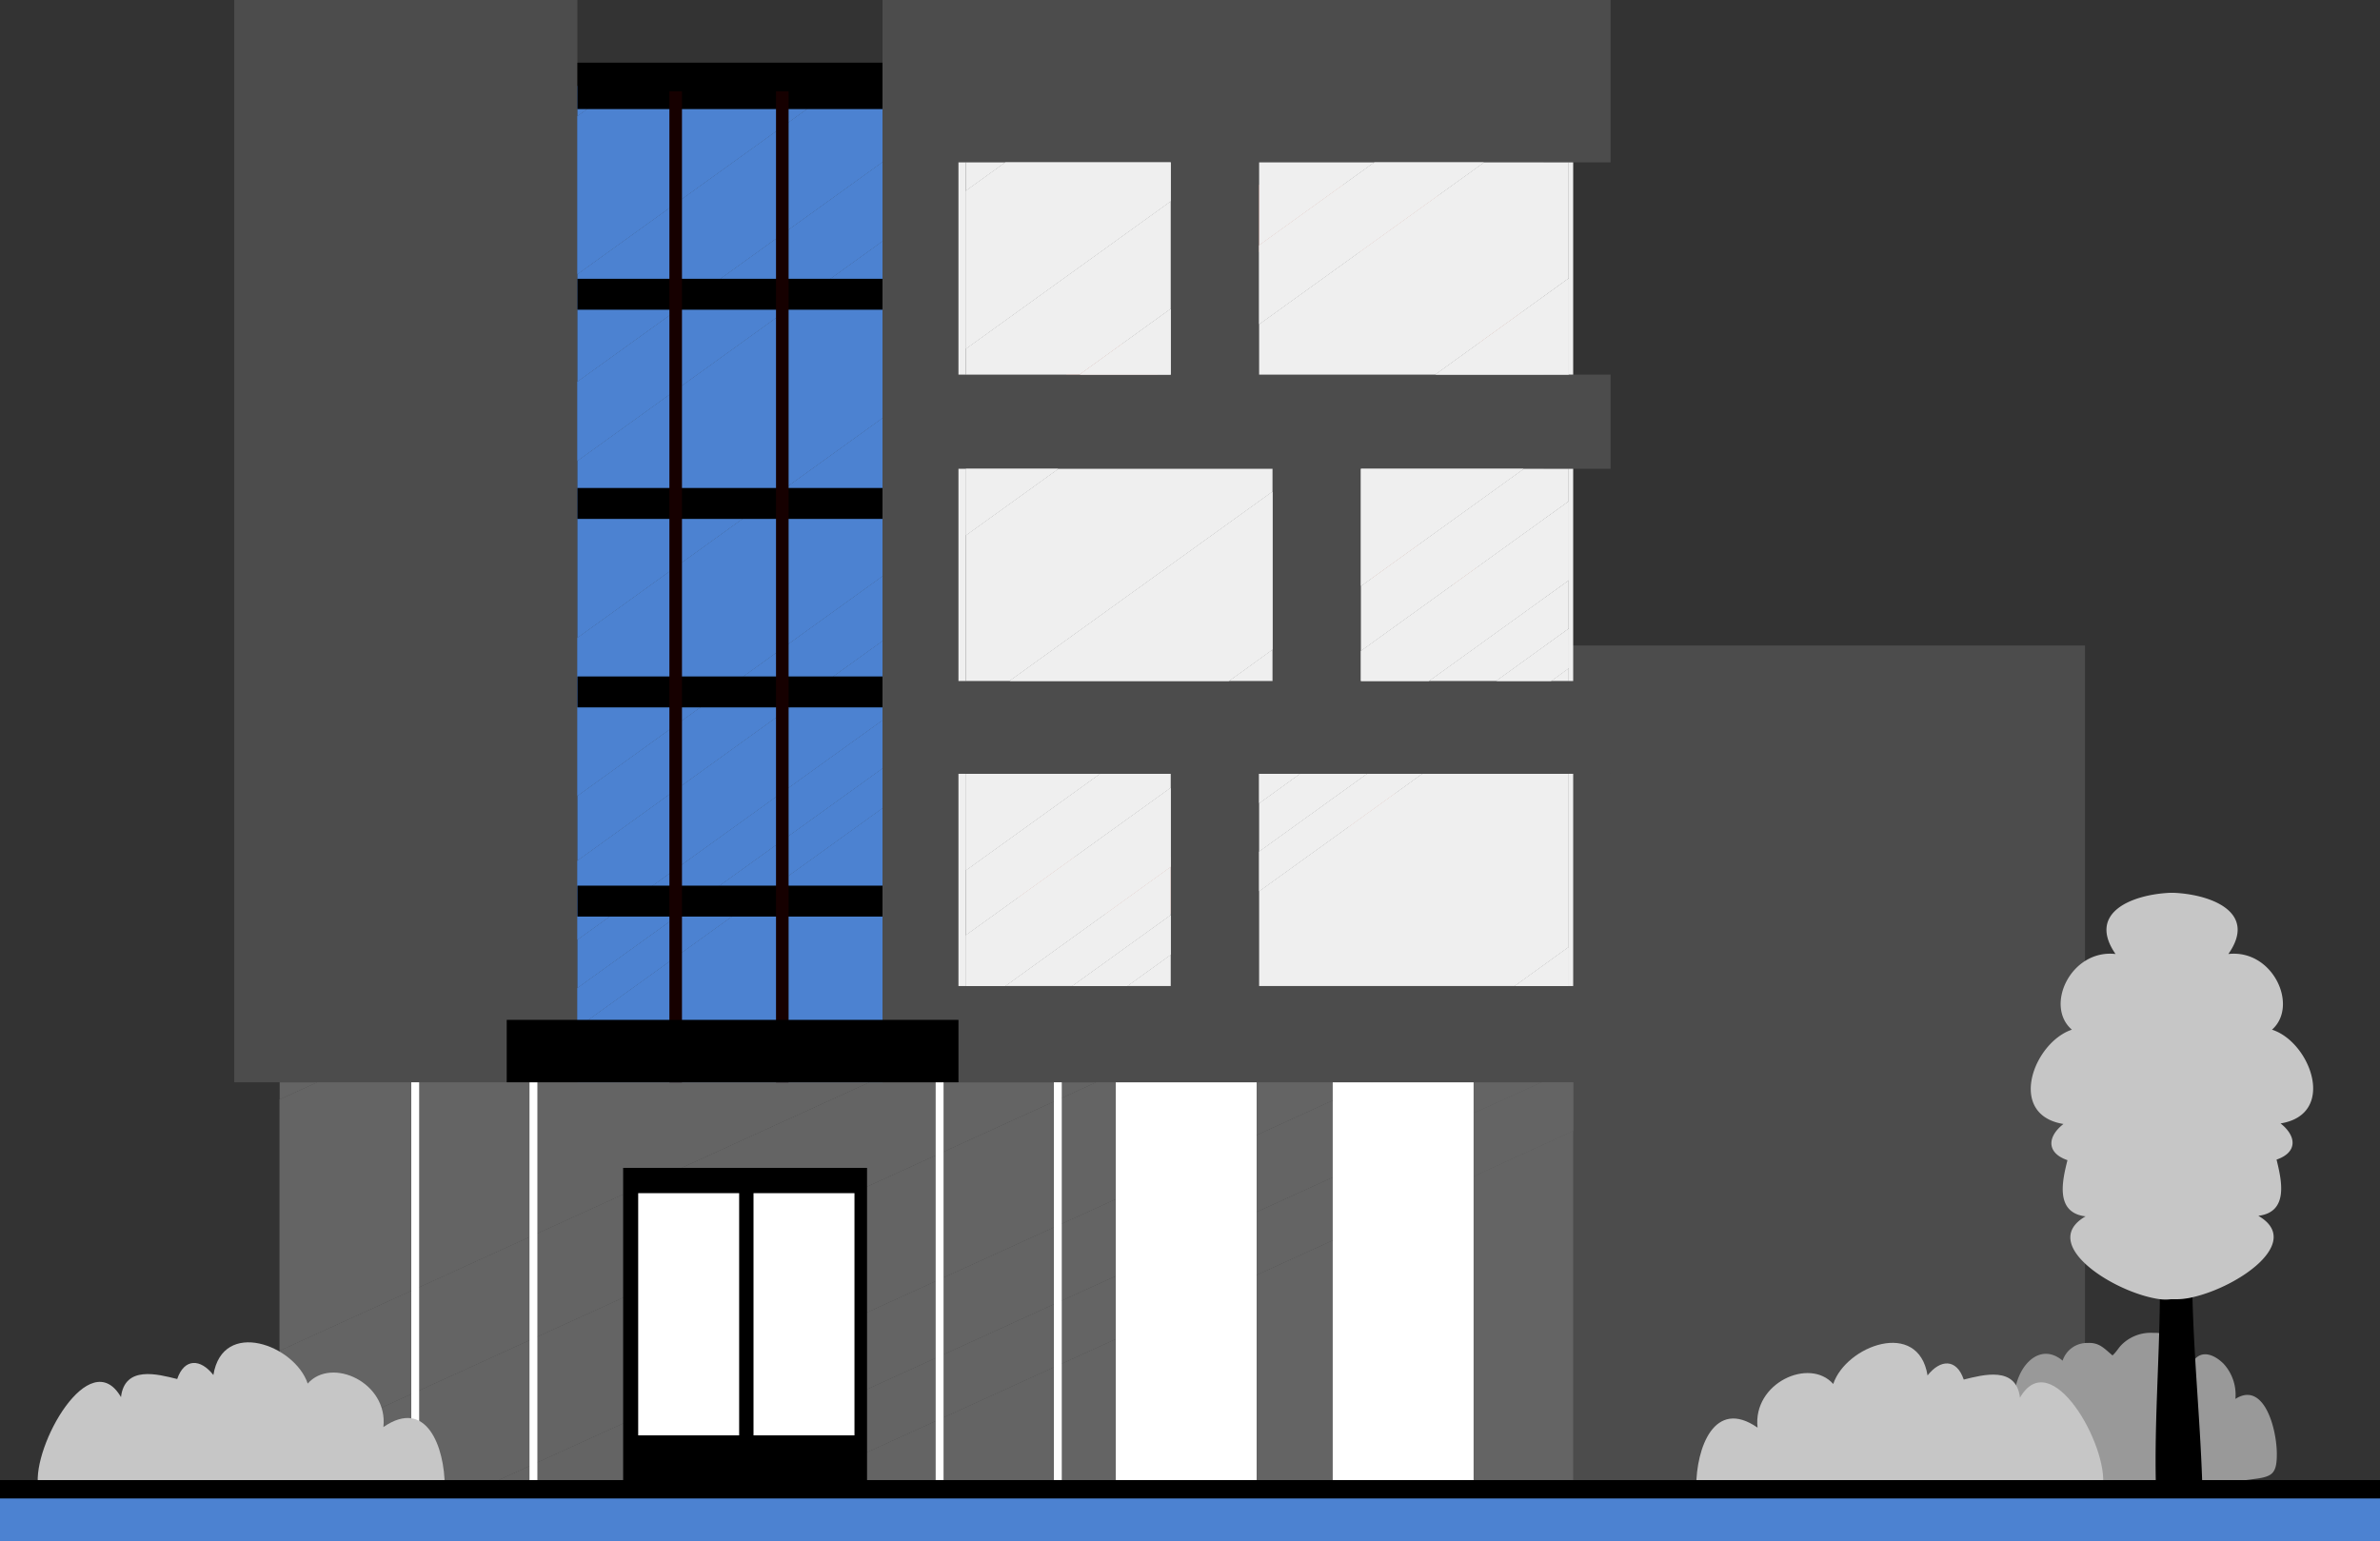 <svg xmlns="http://www.w3.org/2000/svg" viewBox="0 0 172.33 111.62"><rect x="0" y="0" width="172.33" height="111.62" fill="#333333" stroke="none"/><defs><style>.adbf55df-620c-45e5-add9-22c07a5ce902{isolation:isolate;}.e5a274c3-2efa-489f-9243-cbec51138318{fill:#4c4c4c;}.b39d43cf-b42a-4f4c-afc8-12d472cfeb12,.b3f7b7f5-16d7-4145-ba3e-bddb41152beb{fill:#646464;}.a0cb1336-37d9-44e9-9fb6-54fc2855abc1,.b3f7b7f5-16d7-4145-ba3e-bddb41152beb,.ffbd012c-1cda-43a8-96f9-6d291370618d{mix-blend-mode:overlay;}.ab7503cc-fec7-4c74-8707-114d293af15c{fill:#fff;}.a0cb1336-37d9-44e9-9fb6-54fc2855abc1,.a3130596-9265-4e62-8e68-ae5eb1b44feb{fill:#4c82d1;}.adf5e7ea-aadf-4d36-8d79-ba558b12003c{fill:none;}.abe466bc-62ed-4323-a496-e3e0d73b8289{fill:#a86353;}.bf1037f7-02d9-41a3-bc30-ca3601b8099d{fill:#c47a6d;}.a8b4905f-4f10-465e-a9b4-11790ea5f065{fill:#160000;}.fb961145-bc45-4645-a064-d31928d9c252,.ffbd012c-1cda-43a8-96f9-6d291370618d{fill:#efefef;}.fcc81e8b-f50e-4f21-a17e-00bc8e931f1e{fill:#999;}.b5f2e794-fdb0-4ea6-9de1-d6d8f94256b2{fill:#c6c6c6;}.b971ecc3-ee6e-4dce-b3cc-4bcd77786ee9{fill:#a8d42e;}</style></defs><g class="adbf55df-620c-45e5-add9-22c07a5ce902"><g id="baacffd3-f7eb-4377-9b9e-1fd370f4715e" data-name="Calque 1"><rect class="e5a274c3-2efa-489f-9243-cbec51138318" x="104.35" y="46.75" width="46.62" height="61.08"/><polygon class="b39d43cf-b42a-4f4c-afc8-12d472cfeb12" points="62.94 78.38 20.25 97.81 20.25 105.31 79.4 78.38 62.94 78.38"/><polygon class="b39d43cf-b42a-4f4c-afc8-12d472cfeb12" points="34.83 107.76 47.1 107.76 111.64 78.38 99.37 78.38 34.83 107.76"/><polygon class="b39d43cf-b42a-4f4c-afc8-12d472cfeb12" points="20.25 78.38 20.25 79.63 23 78.38 20.25 78.38"/><polygon class="b39d43cf-b42a-4f4c-afc8-12d472cfeb12" points="113.91 107.76 113.91 81.9 57.08 107.76 113.91 107.76"/><polygon class="b39d43cf-b42a-4f4c-afc8-12d472cfeb12" points="23 78.38 20.25 79.63 20.25 97.81 62.94 78.38 23 78.38"/><polygon class="b3f7b7f5-16d7-4145-ba3e-bddb41152beb" points="23 78.38 20.25 79.63 20.25 97.81 62.94 78.38 23 78.38"/><polygon class="b39d43cf-b42a-4f4c-afc8-12d472cfeb12" points="79.4 78.38 20.25 105.31 20.25 107.76 34.83 107.76 99.37 78.38 79.4 78.38"/><polygon class="b3f7b7f5-16d7-4145-ba3e-bddb41152beb" points="79.4 78.38 20.25 105.31 20.25 107.76 34.83 107.76 99.37 78.38 79.4 78.38"/><polygon class="b39d43cf-b42a-4f4c-afc8-12d472cfeb12" points="57.08 107.76 113.91 81.9 113.91 78.38 111.64 78.38 47.1 107.76 57.08 107.76"/><polygon class="b3f7b7f5-16d7-4145-ba3e-bddb41152beb" points="57.08 107.76 113.91 81.9 113.91 78.38 111.64 78.38 47.1 107.76 57.08 107.76"/><rect class="ab7503cc-fec7-4c74-8707-114d293af15c" x="29.78" y="77.82" width="0.57" height="30.24"/><rect class="ab7503cc-fec7-4c74-8707-114d293af15c" x="38.34" y="77.82" width="0.57" height="30.24"/><rect class="ab7503cc-fec7-4c74-8707-114d293af15c" x="67.75" y="77.82" width="0.57" height="30.24"/><rect class="ab7503cc-fec7-4c74-8707-114d293af15c" x="76.31" y="77.82" width="0.57" height="30.24"/><rect class="ab7503cc-fec7-4c74-8707-114d293af15c" x="80.79" y="78.38" width="10.2" height="29.3"/><rect class="ab7503cc-fec7-4c74-8707-114d293af15c" x="96.5" y="78.38" width="10.2" height="29.3"/><rect class="e5a274c3-2efa-489f-9243-cbec51138318" x="16.96" width="24.85" height="78.38"/><polygon class="a3130596-9265-4e62-8e68-ae5eb1b44feb" points="41.81 46.2 63.9 30.29 63.9 17.46 41.81 33.37 41.81 46.2"/><polygon class="a3130596-9265-4e62-8e68-ae5eb1b44feb" points="41.81 6.22 41.81 8.42 44.87 6.22 41.81 6.22"/><polygon class="a3130596-9265-4e62-8e68-ae5eb1b44feb" points="41.81 62.34 63.9 46.43 63.9 41.72 41.81 57.63 41.81 62.34"/><polygon class="a3130596-9265-4e62-8e68-ae5eb1b44feb" points="41.81 27.65 63.9 11.75 63.9 6.22 60.75 6.22 41.81 19.85 41.81 27.65"/><polygon class="a3130596-9265-4e62-8e68-ae5eb1b44feb" points="41.81 78.38 63.9 78.38 63.9 58.52 41.81 74.42 41.81 78.38"/><polygon class="a3130596-9265-4e62-8e68-ae5eb1b44feb" points="41.81 71.56 63.9 55.66 63.9 52.15 41.81 68.05 41.81 71.56"/><polygon class="a3130596-9265-4e62-8e68-ae5eb1b44feb" points="41.81 8.42 41.81 19.85 60.75 6.22 44.87 6.22 41.81 8.42"/><polygon class="a0cb1336-37d9-44e9-9fb6-54fc2855abc1" points="41.81 8.42 41.81 19.85 60.75 6.22 44.87 6.22 41.81 8.42"/><polygon class="a3130596-9265-4e62-8e68-ae5eb1b44feb" points="41.81 33.37 63.9 17.46 63.9 11.75 41.81 27.65 41.81 33.37"/><polygon class="a0cb1336-37d9-44e9-9fb6-54fc2855abc1" points="41.81 33.37 63.9 17.46 63.9 11.75 41.81 27.65 41.81 33.37"/><polygon class="a3130596-9265-4e62-8e68-ae5eb1b44feb" points="41.81 57.63 63.9 41.72 63.9 30.29 41.81 46.2 41.81 57.63"/><polygon class="a0cb1336-37d9-44e9-9fb6-54fc2855abc1" points="41.81 57.63 63.9 41.72 63.9 30.29 41.81 46.2 41.81 57.63"/><polygon class="a3130596-9265-4e62-8e68-ae5eb1b44feb" points="41.81 68.05 63.9 52.15 63.9 46.43 41.81 62.34 41.81 68.05"/><polygon class="a0cb1336-37d9-44e9-9fb6-54fc2855abc1" points="41.81 68.05 63.9 52.15 63.9 46.43 41.81 62.34 41.81 68.05"/><polygon class="a3130596-9265-4e62-8e68-ae5eb1b44feb" points="41.81 74.42 63.9 58.52 63.9 55.66 41.81 71.56 41.81 74.42"/><polygon class="a0cb1336-37d9-44e9-9fb6-54fc2855abc1" points="41.81 74.42 63.9 58.52 63.9 55.66 41.81 71.56 41.81 74.42"/><polygon class="e5a274c3-2efa-489f-9243-cbec51138318" points="116.62 11.76 116.62 0 63.9 0 63.9 78.38 116.62 78.38 116.62 71.41 111.77 71.41 111.77 56.04 116.62 56.04 116.62 49.32 111.77 49.32 111.77 33.95 116.62 33.95 116.62 27.13 111.77 27.13 111.77 11.76 116.62 11.76"/><path class="adf5e7ea-aadf-4d36-8d79-ba558b12003c" d="M106.92,75.93V71.79h9.7V49.12h-7V46.2h7V8.68h-8.4V4.54h8.4V0H63.9V50H69v3.83H63.9V68.16H67v2.91H63.9v7.31h52.72V75.93Zm8.87-53.19v4.87h-13V22.74ZM80.59,51.37V46.5h13v2.43h7V53.8h-13V51.37Zm4.16,10.68v4.14h-11V62.05ZM77.21,27.12V24.88h6.61v2.24Zm8.15,8.56V31.85h10.2v3.83Zm14,6.65V39.46H107v2.87Zm4.8-24.08h-13V13.38h13ZM73.62,6.61h6.76V3.76h11V7.9H83.82v2.54H73.62Zm-7.46,8.85h5.68v2.7H66.16ZM68.59,41.4V37.53h10.3V41.4Zm21.5,33.75H82.52v2.54H72.32V73.86h6.76V71h11Zm11.65-4.68H93.56V67.56h8.18Zm0-11.62h13v4.87h-13Z"/><rect class="abe466bc-62ed-4323-a496-e3e0d73b8289" x="99.94" y="21.02" width="10.2" height="3.83"/><rect class="bf1037f7-02d9-41a3-bc30-ca3601b8099d" x="73.74" y="62.05" width="11.02" height="4.14"/><rect class="bf1037f7-02d9-41a3-bc30-ca3601b8099d" x="97.65" y="57.44" width="12.96" height="4.87"/><rect class="bf1037f7-02d9-41a3-bc30-ca3601b8099d" x="95.26" y="63.47" width="12.96" height="4.87"/><rect class="bf1037f7-02d9-41a3-bc30-ca3601b8099d" x="91.17" y="13.38" width="12.96" height="4.87"/><rect class="abe466bc-62ed-4323-a496-e3e0d73b8289" x="99.33" y="39.46" width="7.63" height="2.87"/><rect class="abe466bc-62ed-4323-a496-e3e0d73b8289" x="77.21" y="24.88" width="6.6" height="2.24"/><rect class="abe466bc-62ed-4323-a496-e3e0d73b8289" x="93.56" y="67.56" width="8.18" height="2.91"/><rect x="41.81" y="4.54" width="22.09" height="3.36"/><rect x="41.81" y="20.19" width="22.09" height="2.24"/><rect x="41.81" y="35.34" width="22.09" height="2.24"/><rect x="41.81" y="48.99" width="22.09" height="2.24"/><rect x="41.81" y="64.14" width="22.09" height="2.24"/><rect class="a8b4905f-4f10-465e-a9b4-11790ea5f065" x="48.47" y="6.61" width="0.91" height="71.78"/><rect class="a8b4905f-4f10-465e-a9b4-11790ea5f065" x="56.19" y="6.61" width="0.91" height="71.78"/><polygon class="fb961145-bc45-4645-a064-d31928d9c252" points="113.59 11.76 113.59 20.16 113.59 27.13 113.91 27.13 113.91 11.76 113.59 11.76"/><polygon class="fb961145-bc45-4645-a064-d31928d9c252" points="69.93 67.74 69.93 63.03 69.93 56.04 69.4 56.04 69.4 71.41 69.93 71.41 69.93 67.74"/><polygon class="fb961145-bc45-4645-a064-d31928d9c252" points="113.59 36.31 113.59 42.02 113.59 45.53 113.59 48.39 113.59 49.32 113.91 49.32 113.91 33.95 113.59 33.95 113.59 36.31"/><polygon class="fb961145-bc45-4645-a064-d31928d9c252" points="69.93 25.26 69.93 13.83 69.93 11.76 69.4 11.76 69.4 27.13 69.93 27.13 69.93 25.26"/><polygon class="fb961145-bc45-4645-a064-d31928d9c252" points="69.93 38.77 69.93 33.95 69.4 33.95 69.4 49.32 69.93 49.32 69.93 38.77"/><polygon class="fb961145-bc45-4645-a064-d31928d9c252" points="113.59 68.59 113.59 71.41 113.91 71.41 113.91 56.04 113.59 56.04 113.59 68.59"/><polygon class="fb961145-bc45-4645-a064-d31928d9c252" points="92.14 49.32 92.14 47.04 88.98 49.32 92.14 49.32"/><polygon class="fb961145-bc45-4645-a064-d31928d9c252" points="77.65 71.41 84.77 66.28 84.77 62.77 72.78 71.41 77.65 71.41"/><polygon class="fb961145-bc45-4645-a064-d31928d9c252" points="72.8 11.76 69.93 11.76 69.93 13.83 72.8 11.76"/><polygon class="fb961145-bc45-4645-a064-d31928d9c252" points="69.93 27.13 78.17 27.13 84.77 22.37 84.77 14.57 69.93 25.26 69.93 27.13"/><polygon class="fb961145-bc45-4645-a064-d31928d9c252" points="69.93 67.74 84.77 57.06 84.77 56.04 79.64 56.04 69.93 63.03 69.93 67.74"/><polygon class="fb961145-bc45-4645-a064-d31928d9c252" points="84.77 71.41 84.77 69.14 81.62 71.41 84.77 71.41"/><polygon class="fb961145-bc45-4645-a064-d31928d9c252" points="113.59 56.04 102.97 56.04 91.17 64.54 91.17 71.41 109.68 71.41 113.59 68.59 113.59 56.04"/><polygon class="fb961145-bc45-4645-a064-d31928d9c252" points="69.93 49.32 73.1 49.32 92.14 35.61 92.14 33.95 76.63 33.95 69.93 38.77 69.93 49.32"/><polygon class="fb961145-bc45-4645-a064-d31928d9c252" points="94.12 56.04 91.17 58.17 91.17 61.68 99 56.04 94.12 56.04"/><polygon class="fb961145-bc45-4645-a064-d31928d9c252" points="113.59 11.76 107.45 11.76 91.17 23.48 91.17 27.13 103.93 27.13 113.59 20.16 113.59 11.76"/><polygon class="fb961145-bc45-4645-a064-d31928d9c252" points="91.17 11.76 91.17 17.77 99.52 11.76 91.17 11.76"/><polygon class="fb961145-bc45-4645-a064-d31928d9c252" points="112.31 49.32 113.59 49.32 113.59 48.39 112.31 49.32"/><polygon class="fb961145-bc45-4645-a064-d31928d9c252" points="113.59 33.95 110.33 33.95 98.54 42.44 98.54 47.15 113.59 36.31 113.59 33.95"/><polygon class="fb961145-bc45-4645-a064-d31928d9c252" points="113.59 42.02 103.46 49.32 108.34 49.32 113.59 45.53 113.59 42.02"/><polygon class="fb961145-bc45-4645-a064-d31928d9c252" points="69.93 25.26 84.77 14.57 84.77 11.76 72.8 11.76 69.93 13.83 69.93 25.26"/><polygon class="ffbd012c-1cda-43a8-96f9-6d291370618d" points="69.93 25.26 84.77 14.57 84.77 11.76 72.8 11.76 69.93 13.83 69.93 25.26"/><polygon class="fb961145-bc45-4645-a064-d31928d9c252" points="99.52 11.76 91.17 17.77 91.17 23.48 107.45 11.76 99.52 11.76"/><polygon class="ffbd012c-1cda-43a8-96f9-6d291370618d" points="99.52 11.76 91.17 17.77 91.17 23.48 107.45 11.76 99.52 11.76"/><polygon class="fb961145-bc45-4645-a064-d31928d9c252" points="76.63 33.95 69.93 33.95 69.93 38.77 76.63 33.95"/><polygon class="ffbd012c-1cda-43a8-96f9-6d291370618d" points="76.63 33.95 69.93 33.95 69.93 38.77 76.63 33.95"/><polygon class="fb961145-bc45-4645-a064-d31928d9c252" points="84.77 27.13 84.77 22.37 78.17 27.13 84.77 27.13"/><polygon class="ffbd012c-1cda-43a8-96f9-6d291370618d" points="84.77 27.13 84.77 22.37 78.17 27.13 84.77 27.13"/><polygon class="fb961145-bc45-4645-a064-d31928d9c252" points="79.64 56.04 69.93 56.04 69.93 63.03 79.64 56.04"/><polygon class="ffbd012c-1cda-43a8-96f9-6d291370618d" points="79.64 56.04 69.93 56.04 69.93 63.03 79.64 56.04"/><polygon class="fb961145-bc45-4645-a064-d31928d9c252" points="103.93 27.13 113.59 27.13 113.59 20.16 103.93 27.13"/><polygon class="ffbd012c-1cda-43a8-96f9-6d291370618d" points="103.93 27.13 113.59 27.13 113.59 20.16 103.93 27.13"/><polygon class="fb961145-bc45-4645-a064-d31928d9c252" points="98.54 33.95 98.54 42.44 110.33 33.95 98.54 33.95"/><polygon class="ffbd012c-1cda-43a8-96f9-6d291370618d" points="98.54 33.95 98.54 42.44 110.33 33.95 98.54 33.95"/><polygon class="fb961145-bc45-4645-a064-d31928d9c252" points="88.98 49.32 92.14 47.04 92.14 35.61 73.1 49.32 88.98 49.32"/><polygon class="ffbd012c-1cda-43a8-96f9-6d291370618d" points="88.98 49.32 92.14 47.04 92.14 35.61 73.1 49.32 88.98 49.32"/><polygon class="fb961145-bc45-4645-a064-d31928d9c252" points="113.59 36.31 98.54 47.15 98.54 49.32 103.46 49.32 113.59 42.02 113.59 36.31"/><polygon class="ffbd012c-1cda-43a8-96f9-6d291370618d" points="113.59 36.31 98.54 47.15 98.54 49.32 103.46 49.32 113.59 42.02 113.59 36.31"/><polygon class="fb961145-bc45-4645-a064-d31928d9c252" points="69.93 71.41 72.78 71.41 84.77 62.77 84.77 57.06 69.93 67.74 69.93 71.41"/><polygon class="ffbd012c-1cda-43a8-96f9-6d291370618d" points="69.93 71.41 72.78 71.41 84.77 62.77 84.77 57.06 69.93 67.74 69.93 71.41"/><polygon class="fb961145-bc45-4645-a064-d31928d9c252" points="91.17 56.04 91.17 58.17 94.12 56.04 91.17 56.04"/><polygon class="ffbd012c-1cda-43a8-96f9-6d291370618d" points="91.17 56.04 91.17 58.17 94.12 56.04 91.17 56.04"/><polygon class="fb961145-bc45-4645-a064-d31928d9c252" points="113.59 45.53 108.34 49.32 112.31 49.32 113.59 48.39 113.59 45.53"/><polygon class="ffbd012c-1cda-43a8-96f9-6d291370618d" points="113.59 45.53 108.34 49.32 112.31 49.32 113.59 48.39 113.59 45.53"/><polygon class="fb961145-bc45-4645-a064-d31928d9c252" points="81.62 71.41 84.77 69.14 84.77 66.28 77.65 71.41 81.62 71.41"/><polygon class="ffbd012c-1cda-43a8-96f9-6d291370618d" points="81.62 71.41 84.77 69.14 84.77 66.28 77.65 71.41 81.62 71.41"/><polygon class="fb961145-bc45-4645-a064-d31928d9c252" points="99 56.04 91.17 61.68 91.17 64.54 102.97 56.04 99 56.04"/><polygon class="ffbd012c-1cda-43a8-96f9-6d291370618d" points="99 56.04 91.17 61.68 91.17 64.54 102.97 56.04 99 56.04"/><polygon class="fb961145-bc45-4645-a064-d31928d9c252" points="109.68 71.41 113.59 71.41 113.59 68.59 109.68 71.41"/><polygon class="ffbd012c-1cda-43a8-96f9-6d291370618d" points="109.68 71.41 113.59 71.41 113.59 68.59 109.68 71.41"/><rect x="36.69" y="73.86" width="32.71" height="4.52"/><rect x="45.12" y="84.58" width="17.66" height="23.1"/><rect class="ab7503cc-fec7-4c74-8707-114d293af15c" x="46.21" y="86.41" width="7.31" height="17.54"/><rect class="ab7503cc-fec7-4c74-8707-114d293af15c" x="54.56" y="86.41" width="7.31" height="17.54"/><path class="fcc81e8b-f50e-4f21-a17e-00bc8e931f1e" d="M145.85,101.54c-.09-2.3,1.7-4.51,3.5-3a1.85,1.85,0,0,1,1.81-1.28c.84-.05,1.19.39,1.8.9.27-.23.44-.56.69-.8a3,3,0,0,1,2.31-.83,2.66,2.66,0,0,1,2.73,2.24c.59-1.11,1.61-.71,2.32,0a3.32,3.32,0,0,1,.85,2.54c2.06-1.31,3,2.14,3,4,0,1.34-.31,1.59-1.34,1.76a52.74,52.74,0,0,1-10.95.42c-1.5-.06-3-.12-4.5-.3a9.29,9.29,0,0,1-2-.2c-.84-.29-2-2.58-1-3.36"/><path class="b5f2e794-fdb0-4ea6-9de1-d6d8f94256b2" d="M122.82,107.67c0-2.78,1.3-6.46,4.44-4.28-.36-3.23,3.76-5.11,5.48-3.16.93-2.78,6.16-4.73,6.83-.62.93-1.18,2.1-1.23,2.62.3,1.41-.35,3.8-1,4.07,1.31,2.26-3.9,6.43,3.52,6,6.45Z"/><path class="b5f2e794-fdb0-4ea6-9de1-d6d8f94256b2" d="M32.2,107.63c0-2.78-1.3-6.45-4.44-4.28.36-3.23-3.76-5.11-5.48-3.15-.93-2.79-6.16-4.74-6.83-.62-.93-1.19-2.1-1.23-2.62.29-1.41-.35-3.8-1-4.07,1.31-2.26-3.89-6.43,3.53-6,6.45Z"/><rect y="107.19" width="172.33" height="2.88"/><rect class="a3130596-9265-4e62-8e68-ae5eb1b44feb" y="108.52" width="172.33" height="3.1"/><path d="M159.48,108.12a13,13,0,0,1-3.36,0c-.16-4.65.23-9.37.27-14.06a3.3,3.3,0,0,0,.82,0h.12a5.25,5.25,0,0,0,1.42-.14C158.87,98.73,159.36,103.38,159.48,108.12Z"/><path class="b971ecc3-ee6e-4dce-b3cc-4bcd77786ee9" d="M157.46,64.61h0Z"/><path class="b5f2e794-fdb0-4ea6-9de1-d6d8f94256b2" d="M165.13,81.36c1.18.93,1.23,2.1-.29,2.62.34,1.41.94,3.8-1.32,4.07,3.28,1.9-1.44,5.15-4.77,5.9a5.25,5.25,0,0,1-1.42.14h-.12a3.3,3.3,0,0,1-.82,0c-3.31-.45-8.85-4-5.38-6-2.26-.27-1.66-2.66-1.31-4.07-1.52-.52-1.48-1.69-.29-2.62-4.12-.67-2.17-5.9.61-6.83-2-1.72-.07-5.84,3.16-5.48-2.07-3,1.18-4.29,3.89-4.43h.39c2.71.14,6,1.43,3.89,4.43,3.23-.36,5.11,3.76,3.16,5.48C167.29,75.46,169.24,80.69,165.13,81.36Z"/><path class="b971ecc3-ee6e-4dce-b3cc-4bcd77786ee9" d="M157.27,64.61h0Z"/></g></g></svg>